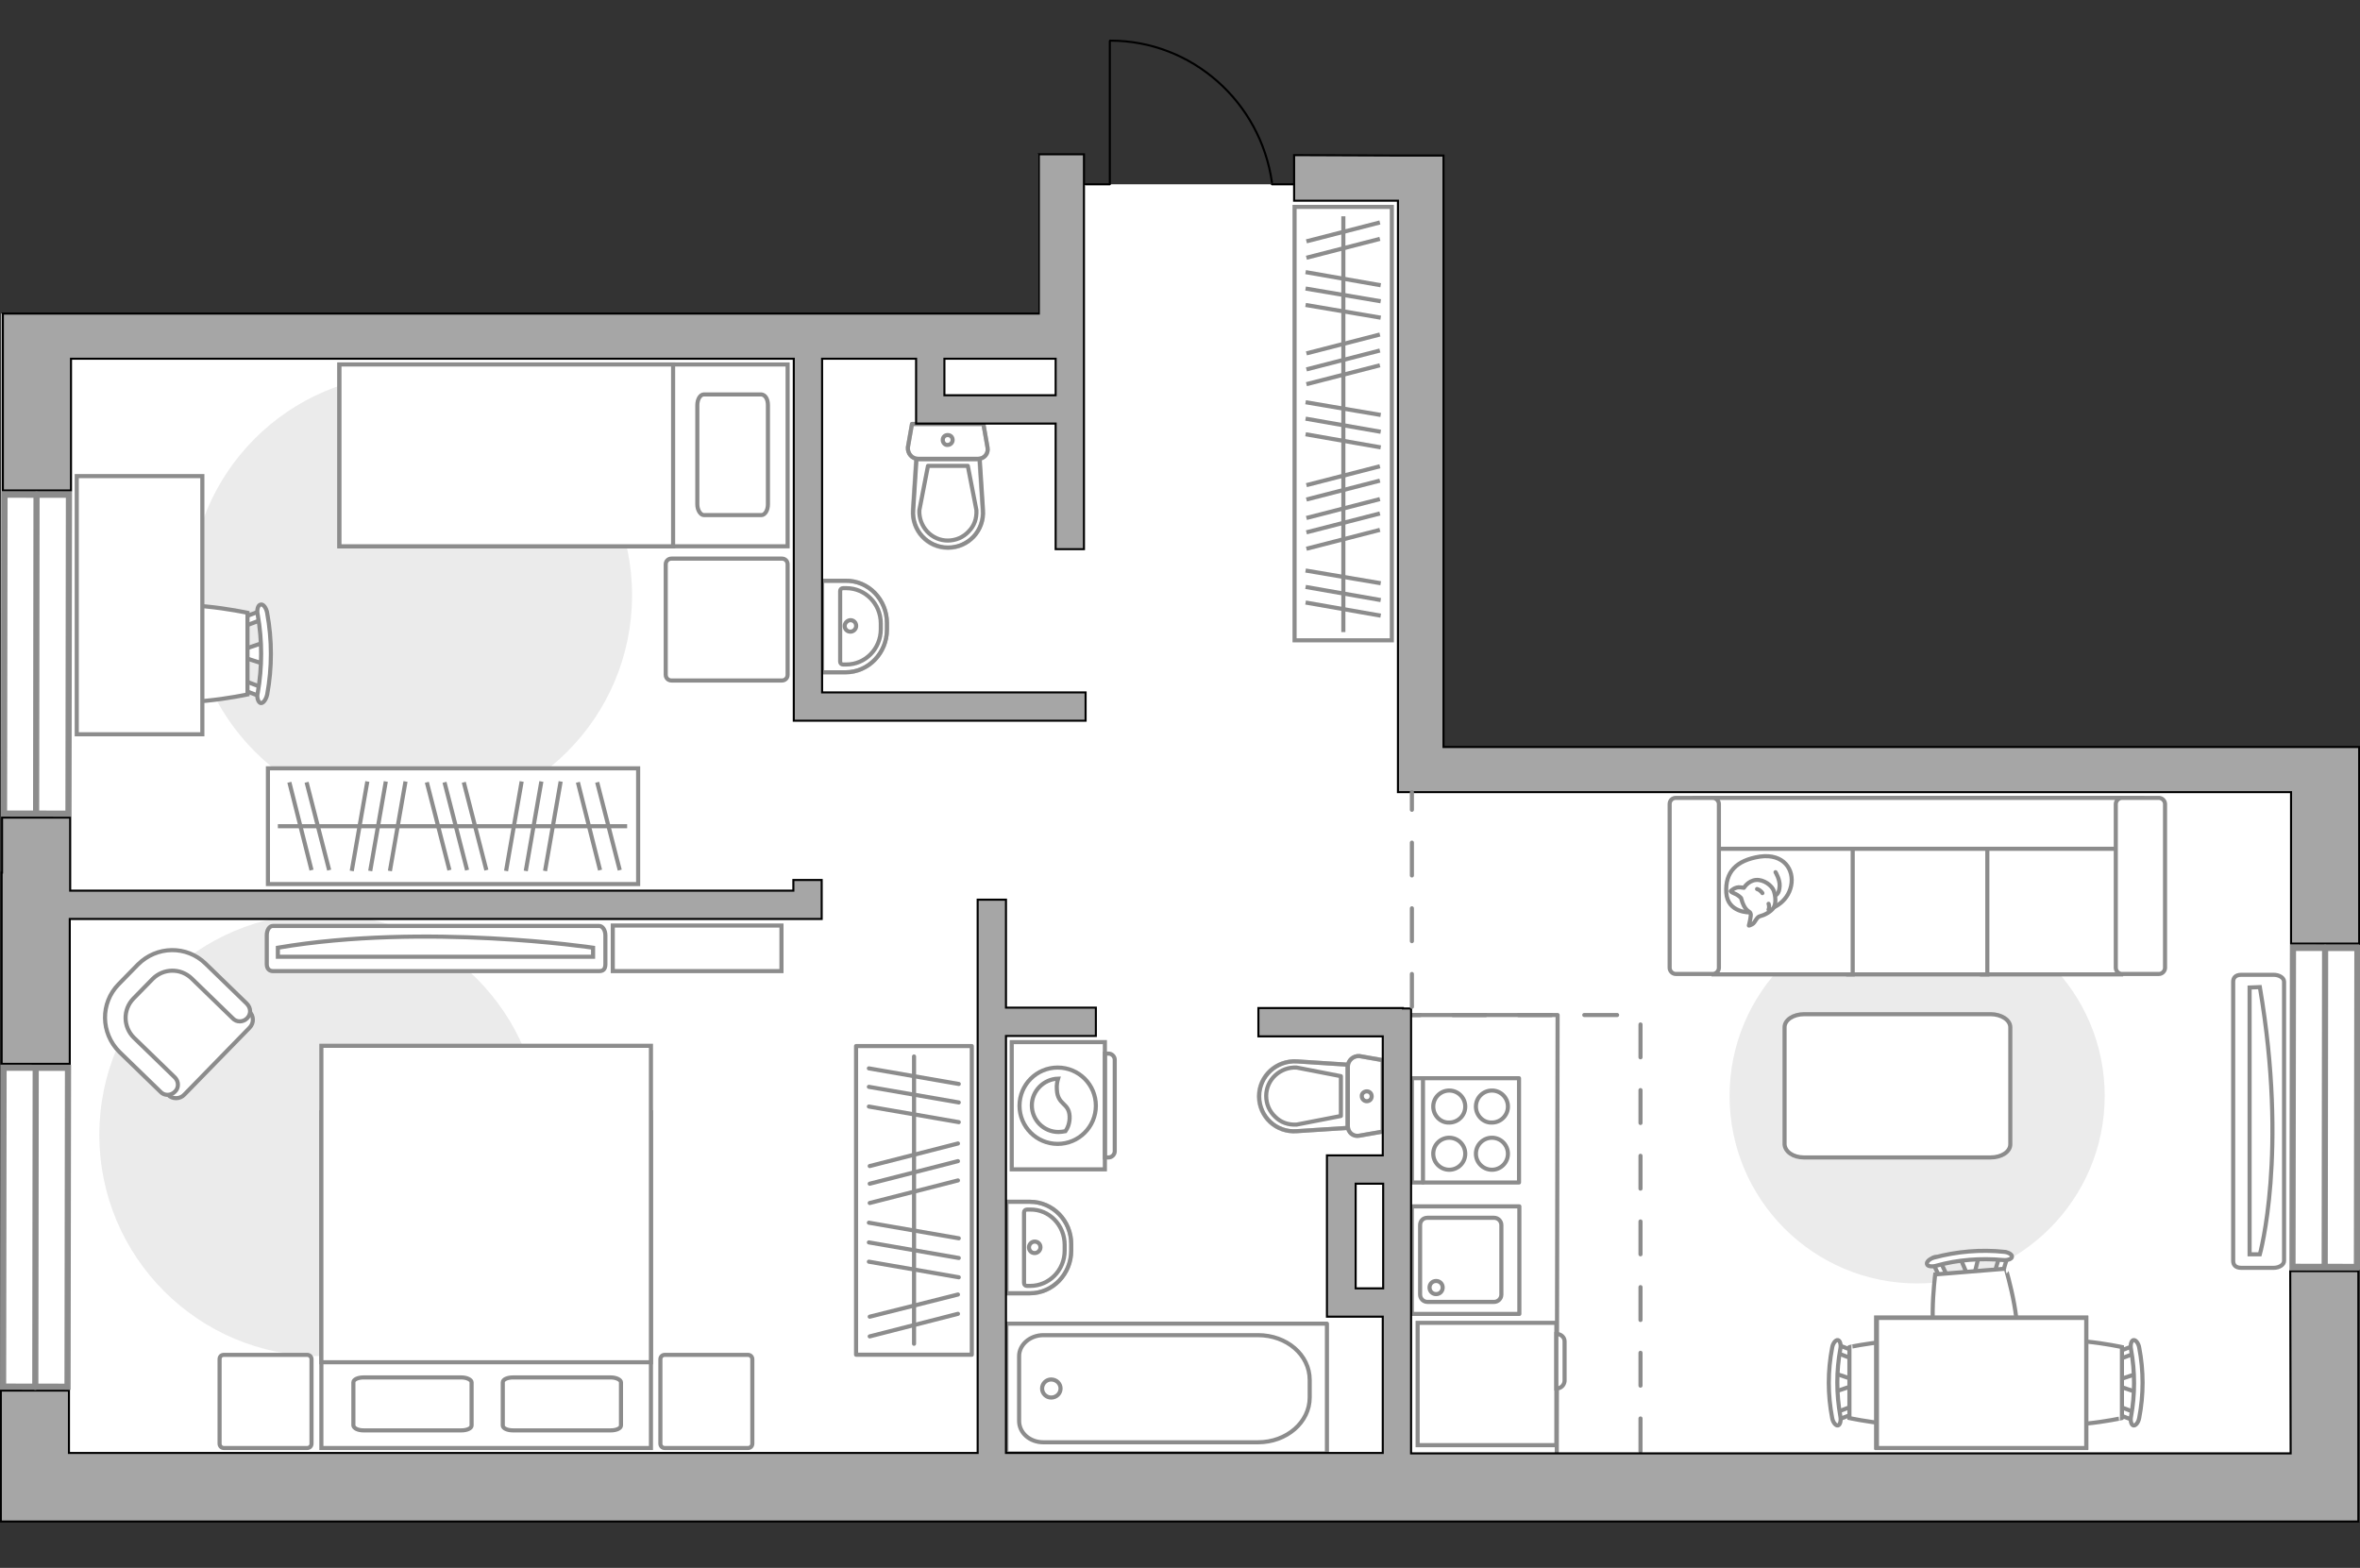 <?xml version="1.0" encoding="utf-8"?>
<!-- Generator: Adobe Illustrator 27.0.0, SVG Export Plug-In . SVG Version: 6.00 Build 0)  -->
<svg version="1.1" xmlns="http://www.w3.org/2000/svg" xmlns:xlink="http://www.w3.org/1999/xlink" x="0px" y="0px"
	 viewBox="0 0 575 382" style="enable-background:new 0 0 575 382;" xml:space="preserve">
<rect x="0" y="0" width="575" height="382" fill="#333333" stroke="none"/>
<style type="text/css">
	.st0{fill:#FFFFFF;}
	.st1{fill:#EBEBEB;}
	.st2{fill:#FFFFFF;stroke:#8C8C8C;stroke-miterlimit:10;}
	.st3{fill:none;stroke:#8C8C8C;stroke-linecap:round;stroke-linejoin:round;stroke-miterlimit:10;}
	.st4{fill:#FFFFFF;stroke:#8C8C8C;stroke-linecap:round;stroke-linejoin:round;stroke-miterlimit:10;}
	.st5{fill-rule:evenodd;clip-rule:evenodd;fill:#FFFFFF;fill-opacity:0.1;stroke:#8C8C8C;stroke-miterlimit:10;}
	.st6{opacity:0.5;fill:none;stroke:#8C8C8C;stroke-linecap:round;stroke-linejoin:round;stroke-miterlimit:10;}
	.st7{opacity:0.5;}
	.st8{fill:none;stroke:#8C8C8C;stroke-linecap:round;stroke-linejoin:round;stroke-miterlimit:10;stroke-dasharray:8;}
	.st9{fill:#A6A6A6;stroke:#000000;stroke-width:0.5;stroke-miterlimit:10;}
	.st10{fill:none;stroke:#000000;stroke-width:0.5;stroke-linecap:round;stroke-linejoin:round;stroke-miterlimit:10;}
	.st11{fill:#FFFFFF;stroke:#8C8C8C;stroke-width:1.5;stroke-linecap:round;stroke-miterlimit:10;}
</style>
<g id="bg_1_">
	<polygon class="st0" points="574.8,182 351.7,182 351.7,37.8 315.3,37.8 315.3,44.9 264.1,44.9 264.1,37.5 252.9,37.5 252.9,76.4 
		0.3,76.4 0.3,370.7 298.9,370.7 298.9,370.7 574.8,370.7 	"/>
</g>
<g id="furniture_1_">
	<path id="Vector_51_00000104677632375785999120000012576429219779165882_" class="st1" d="M154,145c0-29.7-24.1-53.9-53.9-53.9
		c-29.7,0-53.8,24.1-53.8,53.9c0,29.7,24.1,53.9,53.8,53.9C129.9,198.9,154,174.8,154,145z"/>
	<path id="Vector_2_00000131358978672293274600000000454212682327990925_" class="st2" d="M82.7,133.1V88.8h109.2v44.3H82.7z"/>
	<path id="Vector_3_00000116213801553854820460000005214837706238738332_" class="st2" d="M82.7,88.8v44.3H164V94v-5.2h-11H82.7z"/>
	<path id="Vector_4_00000035492781575986350870000002389963913834353327_" class="st3" d="M187.1,98.7v24.2c0,1.4-0.7,2.6-1.6,2.6
		h-14c-0.8,0-1.6-1.2-1.6-2.6V98.7c0-1.4,0.7-2.6,1.6-2.6h14C186.5,96.2,187.1,97.3,187.1,98.7z"/>
	<path id="Vector_5_00000161594900669281571930000000756910267945897618_" class="st4" d="M163.6,136.1h26.9c0.8,0,1.4,0.6,1.4,1.4
		v26.9c0,0.8-0.6,1.4-1.4,1.4h-26.9c-0.8,0-1.4-0.6-1.4-1.4v-26.9C162.2,136.7,162.8,136.1,163.6,136.1z"/>
	<path id="Vector_51_00000004531833355028251850000017458390225004616582_" class="st1" d="M467.1,312.7c25.2,0,45.7-20.5,45.7-45.7
		c0-25.2-20.5-45.7-45.7-45.7c-25.2,0-45.7,20.5-45.7,45.7C421.4,292.3,441.9,312.7,467.1,312.7z"/>
	<path id="Vector_51_00000177444265095224895630000016891032772498004135_" class="st1" d="M24.2,276.5c0,29.7,24.1,53.9,53.9,53.9
		c29.7,0,53.8-24.1,53.8-53.9c0-29.7-24.1-53.9-53.8-53.9C48.3,222.6,24.2,246.7,24.2,276.5z"/>
	<path id="Vector_84_00000152980266340616351580000003806603799437242558_" class="st4" d="M439.5,282H485c2.7,0,4.8-1.4,4.8-3.2
		v-28.5c0-1.8-2.2-3.2-4.8-3.2h-45.4c-2.7,0-4.8,1.4-4.8,3.2v28.5C434.9,280.6,436.9,282,439.5,282z"/>
	<g>
		<path id="Vector_54_00000180331704839319880650000016166899278614000285_" class="st2" d="M516.8,194.4h-33.9v43h33.9V194.4z"/>
		<path id="Vector_55_00000149363146180837241680000009201442028081717940_" class="st2" d="M484.2,194.4h-33.9v43h33.9V194.4z"/>
		<path id="Vector_56_00000106850466541543746020000015014293976001561515_" class="st2" d="M451.4,194.4h-33.9v43h33.9V194.4z"/>
		<path id="Vector_57_00000063634906857101814070000013498781584332029337_" class="st2" d="M518.6,206.8l3.2-12.4h-109v12.4H518.6z
			"/>
		<path id="Vector_58_00000072960784097073062970000006503390297157351072_" class="st2" d="M515.5,195.9v39.9
			c0,0.8,0.7,1.5,1.5,1.5h9c0.8,0,1.5-0.7,1.5-1.5v-39.9c0-0.8-0.7-1.5-1.5-1.5h-9C516.2,194.4,515.5,195.1,515.5,195.9z"/>
		<path id="Vector_59_00000045615248888572720320000010299671455477493381_" class="st2" d="M406.8,195.9v39.9
			c0,0.8,0.7,1.5,1.5,1.5h9c0.8,0,1.5-0.7,1.5-1.5v-39.9c0-0.8-0.7-1.5-1.5-1.5h-9C407.4,194.4,406.8,195.1,406.8,195.9z"/>
		<g>
			<path class="st4" d="M426.4,222.3c0,0-5.5,0.2-5.8-4.8s2.4-7.9,8.2-8.8c5.8-0.8,8.4,3.2,7.6,7.1
				C435.6,219.7,431.9,222.3,426.4,222.3z"/>
			<path class="st4" d="M424.2,218.8c0,0-0.6-0.7-1.6-1.1c-1-0.4-0.9-0.6-0.9-0.6s1-1.1,2.4-0.9c0.8,0.1,0.8,0.1,0.8,0.1
				s1-1.7,2.9-1.9c1.9-0.2,4,1.4,4.4,2.7c0.4,1.2,0.6,3.1-0.1,4.1c-0.7,1-2.3,1.8-3.2,2c-1,0.2-1.2,1.6-2,2s-0.8,0.3-0.8,0.3
				s0.7-2.6,0.4-3C426.3,221.9,425.1,222.2,424.2,218.8z"/>
			<path class="st4" d="M429.4,217.6c0,0-0.4-0.7-1.3-1"/>
			<path class="st4" d="M430.9,220.2c0,0,0.3,0.8,0,1.4"/>
			<path class="st3" d="M432.6,218.1c0,0,0.9-0.2,1-2.2c0.1-1.6-1-3.4-1-3.4"/>
		</g>
	</g>
	<g>
		<g>
			<path class="st2" d="M269.2,284.9v-31h-22.7v31H269.2z"/>
			<path class="st5" d="M271.6,280.5v-22.3c0-0.8-0.7-1.5-1.5-1.5h-0.9V282h0.9C270.9,282,271.6,281.3,271.6,280.5z"/>
		</g>
		<g>
			<circle class="st2" cx="257.7" cy="269.4" r="9.3"/>
			<path class="st2" d="M260.6,271.9c-0.2-3.3-2.9-2.6-3.1-6.4c-0.1-1.2,0.1-2,0.3-2.7c-3.5,0.1-6.4,3-6.4,6.5
				c0,3.6,2.9,6.5,6.5,6.5c0.6,0,1.1-0.1,1.7-0.2C260.1,274.9,260.7,273.6,260.6,271.9z"/>
		</g>
	</g>
	<g>
		<g>
			<path id="Vector_98_00000014635649074072311850000008682247501961819277_" class="st2" d="M158.5,271H78.3v81.8h80.3V271z"/>
			<path id="Vector_99_00000087372702834461818430000013888416450631927971_" class="st2" d="M78.3,254.8h80.3v77.1H87.8h-9.5v-10.5
				V254.8z"/>
			<path id="Vector_100_00000059309335251606321890000006463884821476151969_" class="st3" d="M125,348.5h23.8
				c1.4,0,2.5-0.5,2.5-1.2v-10.5c0-0.6-1.1-1.2-2.5-1.2H125c-1.4,0-2.5,0.5-2.5,1.2v10.5C122.5,348,123.6,348.5,125,348.5z"/>
			<path id="Vector_101_00000085938806790335594290000001608155743882090168_" class="st3" d="M88.6,348.5h23.8
				c1.4,0,2.5-0.5,2.5-1.2v-10.5c0-0.6-1.1-1.2-2.5-1.2H88.6c-1.4,0-2.5,0.5-2.5,1.2v10.5C86.2,348,87.2,348.5,88.6,348.5z"/>
		</g>
		<path id="Vector_5_00000057835355059271756750000014255915292498606012_" class="st4" d="M53.5,331.2v20.5c0,0.6,0.4,1.1,1.1,1.1
			h20.2c0.6,0,1.1-0.4,1.1-1.1v-20.5c0-0.6-0.4-1.1-1.1-1.1H54.6C53.9,330.1,53.5,330.5,53.5,331.2z"/>
		<path id="Vector_5_00000111896936970953168040000006083777489355912630_" class="st4" d="M160.9,331.2v20.5c0,0.6,0.4,1.1,1.1,1.1
			h20.2c0.6,0,1.1-0.4,1.1-1.1v-20.5c0-0.6-0.4-1.1-1.1-1.1H162C161.4,330.1,160.9,330.5,160.9,331.2z"/>
	</g>
	<g>
		
			<rect x="185.1" y="278.4" transform="matrix(1.237668e-10 -1 1 1.237668e-10 -69.824 515.164)" class="st3" width="75.2" height="28.2"/>
		<line class="st3" x1="233.6" y1="311.2" x2="211.7" y2="307.4"/>
		<line class="st3" x1="233.6" y1="306.5" x2="211.7" y2="302.7"/>
		<line class="st3" x1="233.6" y1="301.7" x2="211.7" y2="297.9"/>
		<line class="st3" x1="233.6" y1="273.4" x2="211.7" y2="269.6"/>
		<line class="st3" x1="233.6" y1="268.6" x2="211.7" y2="264.8"/>
		<line class="st3" x1="233.6" y1="264.1" x2="211.7" y2="260.3"/>
		<line class="st3" x1="233.4" y1="320.1" x2="211.9" y2="325.6"/>
		<line class="st3" x1="233.4" y1="315.4" x2="211.9" y2="320.8"/>
		<line class="st3" x1="233.4" y1="287.6" x2="211.9" y2="293.1"/>
		<line class="st3" x1="233.4" y1="282.9" x2="211.9" y2="288.4"/>
		<line class="st3" x1="233.4" y1="278.6" x2="211.9" y2="284.1"/>
		<line class="st3" x1="222.7" y1="327.4" x2="222.7" y2="257.4"/>
	</g>
	<g>
		<g id="Group_10_00000039839463250536688430000014861746290289565367_">
			<g id="Group_11_00000049213143089552466160000006133905900041731477_">
				<path id="Vector_20_00000172412140225854605690000007168000553512908207_" class="st2" d="M64.4,161.8l-5.6-1.8v-1.6l5.6-1.9
					V161.8z"/>
			</g>
			<g id="Group_12_00000015334126683643899260000014121214165396860085_">
				<path id="Vector_21_00000084522539801172894440000001000775366558446240_" class="st2" d="M59,151.3c0-0.5,0.3-0.9,0.6-1
					l4.5-1.7c0.4-0.2,0.8,0.2,0.9,0.8c0.1,0.6-0.2,1.2-0.5,1.3l-4.5,1.7c-0.4,0.2-0.8-0.2-0.9-0.8C59,151.5,59,151.4,59,151.3z"/>
			</g>
			<g id="Group_13_00000000181391298983204100000000880791178512381096_">
				<path id="Vector_22_00000067237785072672189290000015899647597986880417_" class="st2" d="M59,167.1c0-0.1,0-0.2,0-0.3
					c0.1-0.6,0.5-0.9,0.9-0.8l4.5,1.7c0.4,0.2,0.7,0.8,0.5,1.4c-0.1,0.6-0.5,0.9-0.9,0.8l-4.5-1.7C59.2,168,59,167.6,59,167.1z"/>
			</g>
			<path id="Vector_23_00000051364510162436030480000012933380374154558635_" class="st2" d="M37,169.2c-3.5-3.5-3.5-16.4,0-19.9
				c4.1-4.1,23.3,0,23.3,0v19.9C60.3,169.2,41.1,173.3,37,169.2z"/>
			<path id="Vector_24_00000156569857968917982980000006662103784234857656_" class="st2" d="M62.8,168.8c1.1-6.3,1.1-12.7,0-19
				c-0.3-1.3,0.1-2.4,0.7-2.5c0.6-0.2,1.4,0.8,1.6,2.1c1.2,6.5,1.2,13.3,0,19.8c-0.3,1.3-1,2.2-1.6,2.1
				C62.9,171.1,62.5,169.9,62.8,168.8z"/>
		</g>
		<path id="Vector_36_00000118371761571767482680000003140109424373298079_" class="st2" d="M49.3,116v62.9H18.7V128V116H49.3z"/>
	</g>
	<g>
		
			<rect x="65.3" y="187.2" transform="matrix(-1 9.156553e-12 -9.156553e-12 -1 220.781 402.599)" class="st2" width="90.2" height="28.2"/>
		<line class="st2" x1="136.6" y1="190.4" x2="132.8" y2="212.2"/>
		<line class="st2" x1="131.9" y1="190.4" x2="128.1" y2="212.2"/>
		<line class="st2" x1="127.1" y1="190.4" x2="123.3" y2="212.2"/>
		<line class="st2" x1="98.8" y1="190.4" x2="95" y2="212.2"/>
		<line class="st2" x1="94" y1="190.4" x2="90.2" y2="212.2"/>
		<line class="st2" x1="89.5" y1="190.4" x2="85.7" y2="212.2"/>
		<line class="st2" x1="74.7" y1="190.6" x2="80.2" y2="212"/>
		<line class="st2" x1="70.5" y1="190.6" x2="75.9" y2="212"/>
		<line class="st2" x1="145.5" y1="190.6" x2="151" y2="212"/>
		<line class="st2" x1="140.8" y1="190.6" x2="146.2" y2="212"/>
		<line class="st2" x1="113" y1="190.6" x2="118.5" y2="212"/>
		<line class="st2" x1="108.3" y1="190.6" x2="113.8" y2="212"/>
		<line class="st2" x1="104" y1="190.6" x2="109.5" y2="212"/>
		<line class="st2" x1="152.8" y1="201.3" x2="67.7" y2="201.3"/>
	</g>
	<g>
		<g id="Group_2_00000124860911504179934630000008333641580778636207_">
			<g id="Group_3_00000119809056239254815190000008123857493446310055_">
				<path id="Vector_10_00000074432350199438836350000001125274381360981150_" class="st2" d="M520.6,339.2l-4.8-1.6v-1.3l4.8-1.6
					V339.2z"/>
			</g>
			<g id="Group_4_00000072979905531204474830000014203347866948751026_">
				<path id="Vector_11_00000181058640072372656660000006725892613802762129_" class="st2" d="M515.9,330.1c0-0.4,0.2-0.8,0.5-0.9
					l3.9-1.5c0.4-0.1,0.7,0.1,0.8,0.7c0.1,0.5-0.1,1.1-0.4,1.1l-3.9,1.5c-0.4,0.1-0.7-0.1-0.8-0.7
					C515.9,330.2,515.9,330.1,515.9,330.1z"/>
			</g>
			<g id="Group_5_00000023977929353251270080000003425048367386892719_">
				<path id="Vector_12_00000124124352174718930710000014146040555620201607_" class="st2" d="M515.9,343.7c0-0.1,0-0.1,0-0.2
					c0.1-0.5,0.4-0.8,0.8-0.7l3.9,1.5c0.4,0.1,0.6,0.7,0.4,1.2c-0.1,0.5-0.4,0.8-0.8,0.7l-3.9-1.5
					C516.1,344.6,515.9,344.2,515.9,343.7z"/>
			</g>
			<path id="Vector_13_00000173875910262777809470000014129542707702437802_" class="st2" d="M496.8,345.5c-3-3-3-14.2,0-17.3
				c3.6-3.6,20.2,0,20.2,0v17.3C517.1,345.5,500.4,349.1,496.8,345.5z"/>
			<path id="Vector_14_00000025418295073181571050000001667592393196035225_" class="st2" d="M519.2,345.2c1-5.4,1-11,0-16.5
				c-0.2-1.1,0.1-2.1,0.6-2.2c0.5-0.1,1.2,0.7,1.4,1.8c1.1,5.7,1.1,11.5,0,17.2c-0.2,1.1-0.9,1.9-1.4,1.8
				C519.3,347.2,519,346.2,519.2,345.2z"/>
		</g>
		<g id="Group_2_00000048459189492996318270000004528999371081239193_">
			<g id="Group_3_00000013871572609106769530000002303587766949902748_">
				<path id="Vector_10_00000002348027430002062700000011016146456602971815_" class="st2" d="M447,334.6l4.8,1.6v1.3l-4.8,1.6
					V334.6z"/>
			</g>
			<g id="Group_4_00000150094941588605128110000010171530958936800916_">
				<path id="Vector_11_00000162319423971529595860000010954789472849247368_" class="st2" d="M451.7,343.7c0,0.4-0.2,0.8-0.5,0.9
					l-3.9,1.5c-0.4,0.1-0.7-0.1-0.8-0.7c-0.1-0.5,0.1-1.1,0.4-1.1l3.9-1.5c0.4-0.1,0.7,0.1,0.8,0.7
					C451.7,343.6,451.7,343.6,451.7,343.7z"/>
			</g>
			<g id="Group_5_00000114764417632973619820000004049510574596926615_">
				<path id="Vector_12_00000087402006402327570430000004536382948470760383_" class="st2" d="M451.7,330c0,0.1,0,0.1,0,0.2
					c-0.1,0.5-0.4,0.8-0.8,0.7l-3.9-1.5c-0.4-0.1-0.6-0.7-0.4-1.2c0.1-0.5,0.4-0.8,0.8-0.7l3.9,1.5
					C451.5,329.2,451.7,329.6,451.7,330z"/>
			</g>
			<path id="Vector_13_00000028308188826760959680000017317958336429187212_" class="st2" d="M470.8,328.2c3,3,3,14.2,0,17.3
				c-3.6,3.6-20.2,0-20.2,0v-17.3C450.5,328.2,467.2,324.7,470.8,328.2z"/>
			<path id="Vector_14_00000053506216274147164740000001070884162034991240_" class="st2" d="M448.4,328.6c-1,5.4-1,11,0,16.5
				c0.2,1.1-0.1,2.1-0.6,2.2c-0.5,0.1-1.2-0.7-1.4-1.8c-1.1-5.7-1.1-11.5,0-17.2c0.2-1.1,0.9-1.9,1.4-1.8
				C448.3,326.6,448.6,327.6,448.4,328.6z"/>
		</g>
		<g id="Group_2_00000041258843656775832290000004425936954610510754_">
			<g id="Group_3_00000111875539551415768830000014030146288907167107_">
				<path id="Vector_10_00000123422635875615307800000009174247338579951236_" class="st2" d="M482.1,306.1l-1.2,5l-1.3,0.1l-2-4.7
					L482.1,306.1z"/>
			</g>
			<g id="Group_4_00000097490929647813902540000003335983244114415523_">
				<path id="Vector_11_00000160148227630599784750000007703279508964621203_" class="st2" d="M473.4,311.5c-0.4,0-0.8-0.2-0.9-0.5
					l-1.8-3.8c-0.2-0.4,0.1-0.7,0.6-0.9c0.5-0.1,1.1,0.1,1.1,0.3l1.8,3.8c0.2,0.4-0.1,0.7-0.6,0.9
					C473.5,311.5,473.5,311.5,473.4,311.5z"/>
			</g>
			<g id="Group_5_00000172411217435122782260000004555055103160221617_">
				<path id="Vector_12_00000050642838298017330560000016364632947674886301_" class="st2" d="M487,310.4c-0.1,0-0.1,0-0.2,0
					c-0.5-0.1-0.9-0.4-0.7-0.8l1.2-4c0.1-0.4,0.6-0.6,1.2-0.5c0.5,0.1,0.9,0.4,0.7,0.8l-1.2,4C487.8,310.1,487.5,310.4,487,310.4z"
					/>
			</g>
			<path id="Vector_13_00000163759081411100273280000002887755253707159715_" class="st2" d="M490.4,329.3
				c-2.8,3.3-13.9,4.2-17.2,1.4c-3.9-3.3-1.7-20.2-1.7-20.2l17.2-1.4C488.7,309.1,493.6,325.4,490.4,329.3z"/>
			<path id="Vector_14_00000048481433859062252150000011483315923800069511_" class="st2" d="M488.1,307c-5.5-0.5-11.1-0.1-16.4,1.4
				c-1.1,0.3-2.1,0.1-2.2-0.4c-0.2-0.5,0.6-1.3,1.7-1.6c5.6-1.5,11.4-2,17.1-1.4c1.1,0.1,2,0.7,1.9,1.2
				C490.2,306.7,489.2,307.1,488.1,307z"/>
		</g>
		<g>
			<path id="Vector_35_00000008855122633173980110000011004225671507626880_" class="st2" d="M457.1,352.7v-31.7h51.2v25.6v6.1
				H457.1z"/>
			<path class="st2" d="M457.3,321.1v31.7h51v-31.7H457.3z"/>
		</g>
	</g>
	<path id="Vector_148_00000012455746145759923080000005549857967248235931_" class="st3" d="M379.3,354.1l0.2-106.8h-35.4"/>
	<g>
		<path id="Vector_90_00000116958343132017239010000006562217714324933256_" class="st2" d="M556.5,307.2c0,0.9-1.1,1.7-2.6,1.7
			h-7.8c-1.4,0-2-0.7-2-1.7v-68c0-0.9,0.5-1.7,2-1.7h7.8c1.4,0,2.6,0.7,2.6,1.7V307.2z"/>
		<path id="Vector_91_00000016033917639878763190000016144703874229534627_" class="st2" d="M548.1,240.6v65l2.5,0
			c0,0,6.9-24.6,0-65.1L548.1,240.6z"/>
	</g>
	<g>
		<path id="Vector_37_00000044873226244301287970000017123576607132830606_" class="st2" d="M60.8,250.4l-15.9,16.3
			c-1,1.1-2.9,1.2-4,0l-11.3-11c-4.1-4-4.2-10.6-0.2-14.7l5.3-5.4c4-4.1,10.6-4.2,14.7-0.2l11.3,11
			C61.9,247.5,61.9,249.3,60.8,250.4z"/>
		<path id="Vector_38_00000011008392761503804630000010554736962898565509_" class="st2" d="M60.2,248.1c-1,1-2.6,1-3.5,0l-10-9.7
			c-2.7-2.6-6.9-2.5-9.5,0.1l-4.7,4.8c-2.6,2.7-2.5,6.9,0.1,9.5l10,9.7c1,1,1,2.6,0,3.5c-1,1-2.6,1-3.5,0l-10-9.7
			c-4.6-4.6-4.7-11.9-0.2-16.5l4.7-4.8c4.6-4.6,11.9-4.7,16.5-0.2l10,9.7C61.2,245.6,61.2,247.1,60.2,248.1z"/>
	</g>
	<g>
		<path id="Vector_8_00000142863190677452485860000012372450647814962364_" class="st2" d="M379.2,322.5v29.4c0,0.1-0.1,0.2-0.2,0.2
			h-33.6v-29.8h33.6C379,322.3,379.2,322.4,379.2,322.5z"/>
		<path id="Vector_9_00000057124656276853232660000011128069028323929023_" class="st2" d="M379.2,338.3V325c1.1,0,2,0.8,2,1.8v9.7
			C381.1,337.5,380.3,338.3,379.2,338.3z"/>
	</g>
	<g>
		<g>
			<path id="Vector_90_00000039127468922286003540000008883837610223834003_" class="st2" d="M146,225.6c0.8,0,1.5,1,1.5,2.3v7
				c0,1.3-0.6,1.7-1.5,1.7H66.5c-0.8,0-1.5-0.5-1.5-1.7v-7c0-1.3,0.6-2.3,1.5-2.3H146z"/>
			<path id="Vector_91_00000058567236269529414720000011059401117706034873_" class="st2" d="M67.7,233.1h76.8l0-2.2
				c0,0-40.8-6.1-76.8,0L67.7,233.1z"/>
		</g>
		<path id="Vector_93_00000117660860637629644060000007112523667440316035_" class="st2" d="M149.3,236.6h41.1v-11.1h-41.1V236.6z"
			/>
	</g>
	<g>
		
			<rect x="274.4" y="91.4" transform="matrix(-2.559127e-11 1 -1 -2.559127e-11 430.513 -223.989)" class="st2" width="105.6" height="23.7"/>
		<line class="st2" x1="318.1" y1="66.3" x2="336.4" y2="69.5"/>
		<line class="st2" x1="318.1" y1="70.3" x2="336.4" y2="73.4"/>
		<line class="st2" x1="318.1" y1="74.3" x2="336.4" y2="77.4"/>
		<line class="st2" x1="318.1" y1="139" x2="336.4" y2="142.1"/>
		<line class="st2" x1="318.1" y1="143" x2="336.4" y2="146.2"/>
		<line class="st2" x1="318.1" y1="146.8" x2="336.4" y2="150"/>
		<line class="st2" x1="318.1" y1="98" x2="336.4" y2="101.1"/>
		<line class="st2" x1="318.1" y1="102" x2="336.4" y2="105.2"/>
		<line class="st2" x1="318.1" y1="105.8" x2="336.4" y2="109"/>
		<line class="st2" x1="318.3" y1="126.2" x2="336.2" y2="121.6"/>
		<line class="st2" x1="318.3" y1="133.7" x2="336.2" y2="129.1"/>
		<line class="st2" x1="318.3" y1="129.7" x2="336.2" y2="125.1"/>
		<line class="st2" x1="318.3" y1="118.2" x2="336.2" y2="113.6"/>
		<line class="st2" x1="318.3" y1="121.7" x2="336.2" y2="117.1"/>
		<line class="st2" x1="318.3" y1="58.8" x2="336.2" y2="54.2"/>
		<line class="st2" x1="318.3" y1="62.8" x2="336.2" y2="58.2"/>
		<line class="st2" x1="318.3" y1="86.1" x2="336.2" y2="81.5"/>
		<line class="st2" x1="318.3" y1="90" x2="336.2" y2="85.4"/>
		<line class="st2" x1="318.3" y1="93.6" x2="336.2" y2="89"/>
		<line class="st2" x1="327.3" y1="52.7" x2="327.3" y2="154"/>
	</g>
</g>
<g id="plan">
	<g>
		<polyline class="st3" points="323.3,354.1 245.2,354.1 245.2,322.5 323.3,322.5 323.3,354.1 		"/>
		<path class="st3" d="M319.1,336.2l0,4.3c0,6-5.6,10.9-12.6,10.9l-52.3,0c-3.3,0-5.9-2.3-5.9-5.2l0-15.8c0-2.8,2.7-5.1,5.9-5.1
			l52.3,0C313.5,325.3,319.1,330.1,319.1,336.2z"/>
		<path class="st3" d="M256.1,336.1c1.3,0,2.3,1,2.3,2.2c0,1.2-1,2.2-2.3,2.2c-1.2,0-2.2-1-2.2-2.2
			C253.9,337.1,254.9,336.1,256.1,336.1z"/>
	</g>
	<g>
		<path class="st6" d="M261,303.1l0,1.6c0,5.7-4.5,10.4-10.1,10.4l-5.7,0l0-22.3l5.7,0C256.5,292.8,261,297.4,261,303.1z"/>
		<g>
			<path class="st3" d="M259.4,303.3l0,1.4c0,4.8-3.8,8.6-8.4,8.6l-0.8,0c-0.4,0-0.7-0.3-0.7-0.7l0-17.2c0-0.4,0.3-0.7,0.7-0.7
				l0.8,0C255.6,294.6,259.4,298.5,259.4,303.3z"/>
			<path class="st3" d="M252.1,302.5c0.8,0,1.4,0.6,1.4,1.4c0,0.8-0.7,1.4-1.4,1.4c-0.8,0-1.4-0.6-1.4-1.4
				C250.7,303.2,251.3,302.5,252.1,302.5z"/>
			<path class="st3" d="M261,303.1l0,1.6c0,5.7-4.5,10.4-10.1,10.4l-5.7,0l0-22.3l5.7,0C256.5,292.8,261,297.4,261,303.1z"/>
		</g>
	</g>
	<g>
		<g class="st7">
			<path class="st3" d="M328.4,259.8l0,14.6c0,1.5,1.3,2.6,2.8,2.3l5.7-1l0-17.4l-5.7-1C329.7,257.2,328.4,258.4,328.4,259.8z"/>
			<path class="st3" d="M328.3,274.8l0-15.4l-12.4-0.8c-5-0.3-9.2,3.6-9.2,8.5c0,5,4.2,8.9,9.2,8.5L328.3,274.8z"/>
		</g>
		<g>
			<path class="st3" d="M328.4,259.8l0,14.6c0,1.5,1.3,2.6,2.8,2.3l5.7-1l0-17.4l-5.7-1C329.7,257.2,328.4,258.4,328.4,259.8z"/>
			<path class="st3" d="M306.8,267.1L306.8,267.1c0,5,4.2,8.9,9.2,8.5l12.4-0.8l0-15.4l-12.4-0.8C311,258.3,306.8,262.2,306.8,267.1
				z"/>
			<path class="st3" d="M326.7,271.9l-10.8,2.1c-2,0.1-3.8-0.5-5.2-1.9c-1.4-1.3-2.2-3.1-2.2-5.1c0-1.9,0.8-3.7,2.2-5
				c1.4-1.3,3.3-2,5.2-1.9l10.8,2.1L326.7,271.9z"/>
			<path class="st3" d="M333,265.9c0.7,0,1.2,0.5,1.2,1.2c0,0.7-0.5,1.2-1.2,1.2c-0.7,0-1.2-0.6-1.2-1.2
				C331.7,266.5,332.3,265.9,333,265.9z"/>
		</g>
	</g>
	<path class="st8" d="M399.7,353.6c0,0,0-106.3,0-106.3c-1,0-55,0-55.9,0"/>
	<g>
		<g>
			
				<rect x="344" y="293.9" transform="matrix(-1.954233e-05 1 -1 -1.954233e-05 664.089 -50.07)" class="st3" width="26.2" height="26.2"/>
		</g>
		<path class="st3" d="M346,298.5l0,16.9c0,1,0.8,1.8,1.8,1.8l16.2,0c1,0,1.8-0.8,1.8-1.8l0-16.9c0-1-0.8-1.8-1.8-1.8l-16.2,0
			C346.7,296.7,346,297.5,346,298.5z"/>
		<path class="st3" d="M351.5,313.7c0,0.9-0.7,1.6-1.6,1.6c-0.9,0-1.6-0.7-1.6-1.6c0-0.9,0.7-1.6,1.6-1.6
			C350.8,312.1,351.5,312.8,351.5,313.7z"/>
	</g>
	<g>
		<rect x="344" y="262.7" class="st3" width="26.1" height="25.4"/>
		<g>
			<g>
				<path class="st3" d="M359.6,281.1c0-2.2,1.8-3.9,3.9-3.9c2.2,0,3.9,1.8,3.9,3.9c0,2.2-1.8,3.9-3.9,3.9
					C361.4,285,359.6,283.3,359.6,281.1z"/>
				<path class="st3" d="M349.2,281.1c0-2.2,1.8-3.9,3.9-3.9c2.2,0,3.9,1.8,3.9,3.9c0,2.2-1.8,3.9-3.9,3.9
					C351,285,349.2,283.3,349.2,281.1z"/>
			</g>
			<g>
				<path class="st3" d="M359.6,269.6c0-2.2,1.8-3.9,3.9-3.9c2.2,0,3.9,1.8,3.9,3.9c0,2.2-1.8,3.9-3.9,3.9
					C361.4,273.6,359.6,271.8,359.6,269.6z"/>
				<path class="st3" d="M349.2,269.6c0-2.2,1.8-3.9,3.9-3.9c2.2,0,3.9,1.8,3.9,3.9c0,2.2-1.8,3.9-3.9,3.9
					C351,273.6,349.2,271.8,349.2,269.6z"/>
			</g>
		</g>
		<line class="st3" x1="346.7" y1="288.1" x2="346.7" y2="263"/>
	</g>
	<g>
		<g class="st7">
			<path class="st3" d="M223.7,111.8l14.6,0c1.5,0,2.6-1.3,2.3-2.8l-1-5.7l-17.4,0l-1,5.7C221.1,110.5,222.2,111.8,223.7,111.8z"/>
			<path class="st3" d="M238.6,111.9l-15.4,0l-0.8,12.4c-0.3,5,3.6,9.2,8.5,9.2c5,0,8.9-4.2,8.5-9.2L238.6,111.9z"/>
		</g>
		<g>
			<path class="st3" d="M223.7,111.8l14.6,0c1.5,0,2.6-1.3,2.3-2.8l-1-5.7l-17.4,0l-1,5.7C221.1,110.5,222.2,111.8,223.7,111.8z"/>
			<path class="st3" d="M231,133.4L231,133.4c5,0,8.9-4.2,8.5-9.2l-0.8-12.4l-15.4,0l-0.8,12.4C222.1,129.2,226,133.4,231,133.4z"/>
			<path class="st3" d="M235.8,113.5l2.1,10.8c0.1,2-0.5,3.8-1.9,5.2c-1.3,1.4-3.1,2.2-5.1,2.2c-1.9,0-3.7-0.8-5-2.2
				c-1.3-1.4-2-3.3-1.9-5.2l2.1-10.8L235.8,113.5z"/>
			<path class="st3" d="M229.7,107.2c0-0.7,0.5-1.2,1.2-1.2c0.7,0,1.2,0.5,1.2,1.2c0,0.7-0.6,1.2-1.2,1.2
				C230.3,108.5,229.7,107.9,229.7,107.2z"/>
		</g>
	</g>
	<g>
		<path class="st6" d="M216.1,151.8l0,1.6c0,5.7-4.5,10.4-10.1,10.4l-5.7,0l0-22.3l5.7,0C211.6,141.4,216.1,146.1,216.1,151.8z"/>
		<g>
			<path class="st3" d="M214.6,151.9l0,1.4c0,4.8-3.8,8.6-8.4,8.6l-0.8,0c-0.4,0-0.7-0.3-0.7-0.7l0-17.2c0-0.4,0.3-0.7,0.7-0.7
				l0.8,0C210.8,143.3,214.6,147.1,214.6,151.9z"/>
			<path class="st3" d="M207.2,151.1c0.8,0,1.4,0.6,1.4,1.4c0,0.8-0.7,1.4-1.4,1.4c-0.8,0-1.4-0.6-1.4-1.4
				C205.8,151.8,206.5,151.1,207.2,151.1z"/>
			<path class="st3" d="M216.1,151.8l0,1.6c0,5.7-4.5,10.4-10.1,10.4l-5.7,0l0-22.3l5.7,0C211.6,141.4,216.1,146.1,216.1,151.8z"/>
		</g>
	</g>
	<g>
		<path class="st9" d="M558.1,354.1l-214.3,0l0-108.4l-2,0v-0.1l-35.2,0l0,6.9l30.3,0l0,29l-13.6,0v0.5l0,38.8l13.6,0l0,33.2
			l-91.8,0l0-101.6l21.9,0l0-6.9l-21.9,0l0-26.3l-6.9,0l0,134.8l-221.4,0l0-15.2l-16.6,0l0,31.9l16.6,0v0l543.4,0l14.4,0l0-61
			l-16.6,0L558.1,354.1z M330.3,313.9l0-25.5l6.7,0l0,25.5L330.3,313.9z"/>
		<polygon class="st9" points="574.8,182 351.7,182 351.7,37.9 340.6,37.9 340.6,37.9 315.3,37.8 315.3,48.9 340.6,48.9 340.6,193 
			342.4,193 342.4,193 350.6,193 351.7,193 351.7,193 558.2,193 558.2,229.9 574.8,229.9 574.8,193 574.8,193 		"/>
		<polygon class="st9" points="17,223.9 193.3,223.9 193.3,223.9 200.2,223.9 200.2,214.4 193.3,214.4 193.3,217 17.1,217 
			17.1,199.2 0.5,199.2 0.5,212.6 0.4,212.6 0.4,259.2 17,259.2 		"/>
		<path class="st9" d="M17.3,119.5l0-32.1l176.1,0l0,81.3l0,0l0,6.9l6.9,0v0l64.2,0l0-6.9l-64.2,0l0-81.3l22.9,0l0,8.9l0,0l0,6.9
			l34,0l0,30.6l6.9,0l0-46.4h0l0-11h0l0-38.8l-11,0l0,38.8l-252.4,0V77l0,42.5L17.3,119.5z M257.2,87.4l0,8.9l-27.1,0l0-8.9l23,0v0
			L257.2,87.4z"/>
	</g>
	<g>
		<polyline class="st10" points="270.4,10 270.4,44.9 264.5,44.9 		"/>
		<line class="st10" x1="315.3" y1="44.9" x2="309.9" y2="44.9"/>
		<path class="st10" d="M309.9,44.4c-2.8-19.5-19.4-34.5-39.4-34.5"/>
	</g>
	<line class="st8" x1="344" y1="245.3" x2="344" y2="193"/>
</g>
<g id="windows_1_">
	<g>
		
			<rect x="527.6" y="261.9" transform="matrix(1.494422e-03 -1 1 1.494422e-03 295.863 835.857)" class="st11" width="77.7" height="15.7"/>
		<line class="st11" x1="566.4" y1="308.6" x2="566.5" y2="230.9"/>
	</g>
	<g>
		
			<rect x="-30.2" y="291.2" transform="matrix(1.494422e-03 -1 1 1.494422e-03 -290.401 307.206)" class="st11" width="77.7" height="15.7"/>
		<line class="st11" x1="8.6" y1="337.9" x2="8.7" y2="260.2"/>
	</g>
	<g>
		
			<rect x="-30" y="151.5" transform="matrix(1.494422e-03 -1 1 1.494422e-03 -150.472 167.994)" class="st11" width="77.7" height="15.7"/>
		<line class="st11" x1="8.8" y1="198.2" x2="8.9" y2="120.5"/>
	</g>
</g>
<g id="points">
	<path id="r3" class="st3" d="M108.2,156.5"/>
	<path id="r2" class="st3" d="M469.4,268.4"/>
	<path id="r1" class="st3" d="M118.2,294.6"/>
	<path id="k1" class="st3" d="M390.3,299"/>
	<path id="s2" class="st3" d="M235.4,147.4"/>
	<path id="s1" class="st3" d="M290.2,297.9"/>
	<path id="h1" class="st3" d="M291.6,204.1"/>
</g>
</svg>
